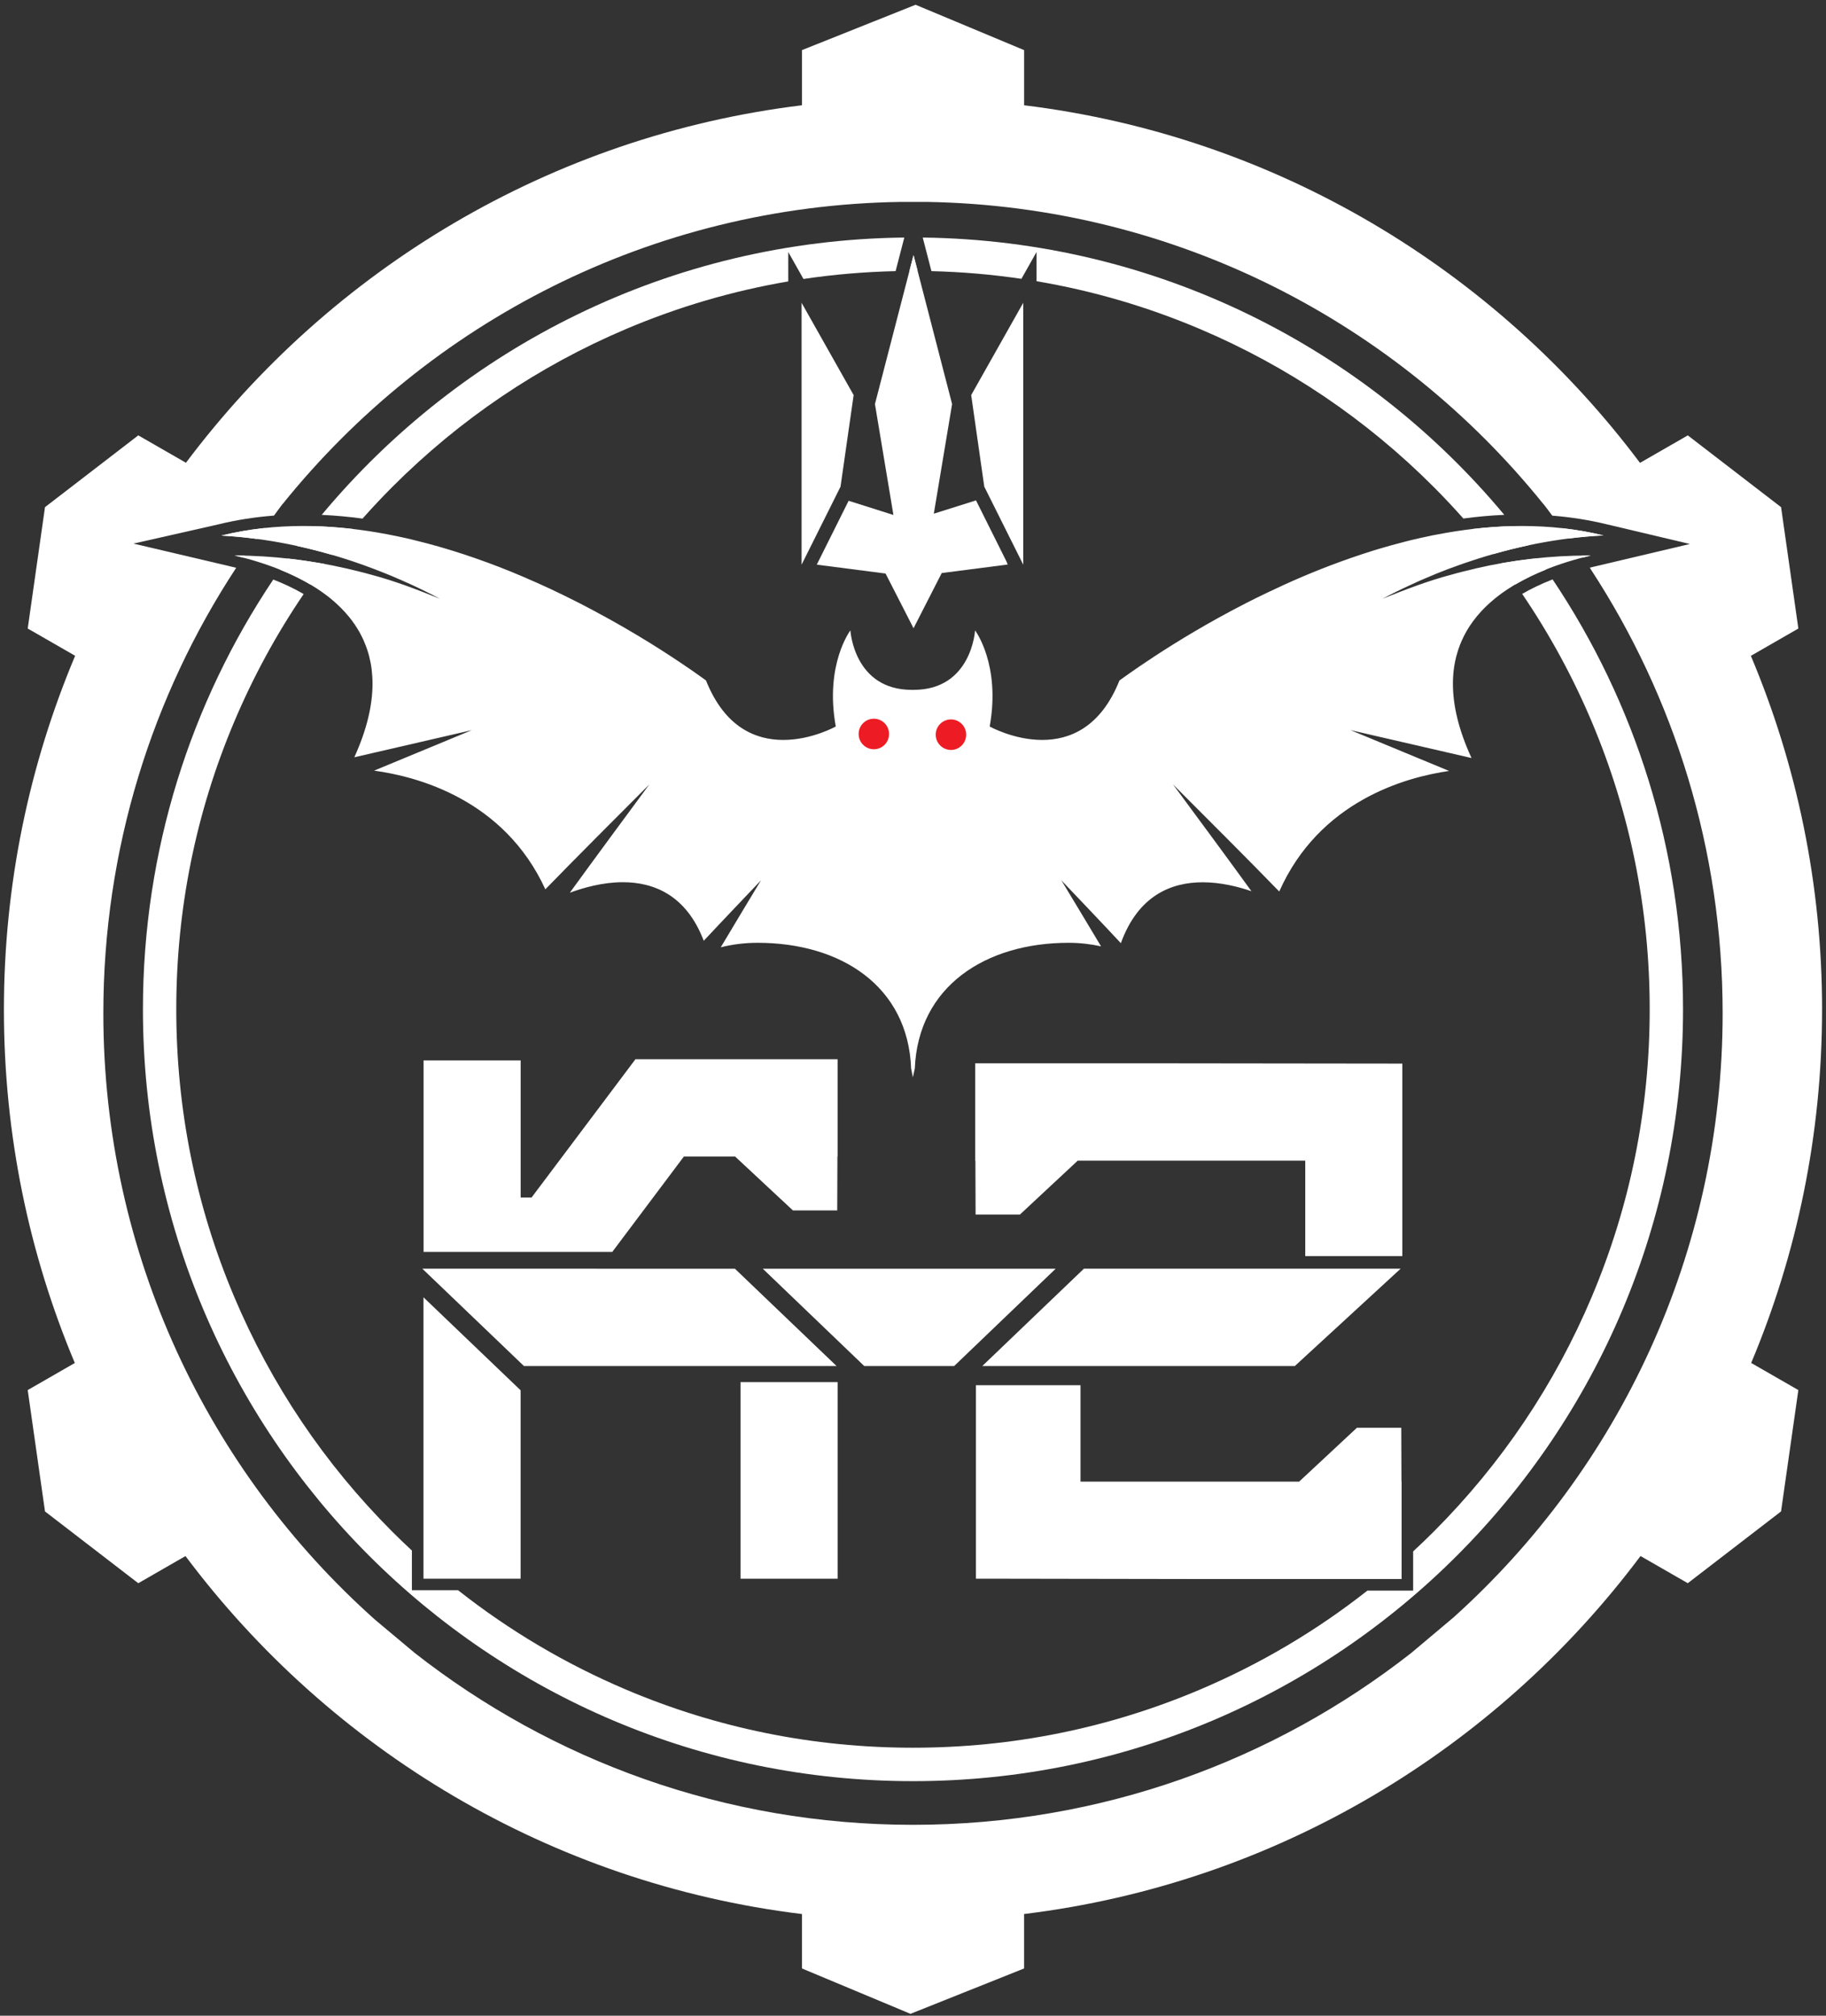 <svg width="174" height="192" viewBox="0 0 174 192" fill="none" xmlns="http://www.w3.org/2000/svg">
<rect x="0" y="0" width="174" height="192" fill="#333333" stroke="none"/>
<path d="M140.571 54.163C140.182 54.257 139.797 54.343 139.416 54.441C139.029 54.538 138.643 54.638 138.263 54.749C136.033 55.338 133.879 56.175 131.731 57.035C132.137 56.819 132.546 56.611 132.957 56.407C133.332 56.222 133.708 56.039 134.086 55.866C134.37 55.732 134.65 55.603 134.94 55.472C135.222 55.343 135.506 55.214 135.793 55.097C136.18 54.931 136.566 54.77 136.953 54.61C137.624 54.341 138.292 54.086 138.966 53.849C139.325 53.718 139.679 53.598 140.036 53.481C144.162 52.09 148.461 51.217 152.798 50.999C150.244 50.378 147.649 50.102 145.047 50.102C142.603 50.102 140.167 50.34 137.765 50.76C137.735 50.767 137.704 50.772 137.674 50.778C137.273 50.846 136.875 50.921 136.481 50.998C136.465 51.005 136.444 51.005 136.432 51.011C136.046 51.092 135.666 51.172 135.286 51.256C135.243 51.27 135.199 51.275 135.156 51.289C134.764 51.373 134.375 51.467 133.995 51.565C133.922 51.584 133.856 51.601 133.788 51.62C133.008 51.816 132.235 52.031 131.473 52.259C131.033 52.388 130.601 52.523 130.165 52.666C130.024 52.708 129.888 52.753 129.753 52.8C129.059 53.029 128.371 53.27 127.699 53.514C125.261 54.401 122.939 55.404 120.798 56.432C120.441 56.597 120.093 56.767 119.746 56.941C119.405 57.107 119.06 57.28 118.727 57.453C111.539 61.131 106.725 64.81 106.676 64.81C104.877 69.324 101.902 70.48 99.315 70.48C96.59 70.48 94.308 69.199 94.308 69.199C95.374 63.288 92.914 60.046 92.914 60.046C92.914 60.046 92.587 65.71 87.064 65.71H86.884C81.358 65.71 81.034 60.046 81.034 60.046C81.034 60.046 78.571 63.288 79.641 69.199C79.641 69.199 77.359 70.48 74.633 70.48C73.342 70.48 71.949 70.19 70.653 69.335C69.362 68.485 68.174 67.063 67.27 64.808C67.26 64.808 66.854 64.504 66.111 63.983C65.964 63.885 65.802 63.775 65.626 63.651C63.839 62.423 60.69 60.355 56.658 58.208C56.473 58.103 56.283 58.006 56.092 57.908C55.804 57.755 55.515 57.606 55.221 57.453C54.324 56.997 53.387 56.536 52.415 56.079C52.016 55.894 51.61 55.711 51.199 55.526C50.968 55.421 50.734 55.318 50.501 55.221C50.28 55.119 50.059 55.022 49.839 54.931C49.445 54.763 49.045 54.598 48.646 54.432C45.769 53.27 42.687 52.224 39.498 51.455C39.221 51.38 38.944 51.32 38.669 51.256C38.38 51.188 38.099 51.128 37.809 51.071C37.182 50.944 36.558 50.82 35.924 50.715C33.604 50.322 31.253 50.101 28.901 50.101C26.285 50.101 23.666 50.376 21.093 51.01C25.353 51.251 29.563 52.111 33.618 53.47C34.318 53.704 35.017 53.956 35.71 54.222C35.961 54.313 36.213 54.413 36.464 54.517C36.575 54.561 36.692 54.603 36.802 54.652C37.15 54.791 37.502 54.934 37.845 55.088C38.098 55.193 38.35 55.303 38.596 55.42C38.89 55.544 39.185 55.678 39.479 55.819C39.846 55.987 40.211 56.165 40.571 56.344C41.026 56.564 41.475 56.8 41.921 57.032C39.779 56.172 37.622 55.334 35.389 54.746C34.973 54.629 34.548 54.517 34.125 54.413C33.775 54.325 33.425 54.24 33.073 54.16C29.555 53.35 25.954 52.924 22.356 52.91C25.106 53.558 28.513 54.713 31.169 56.748C31.237 56.798 31.307 56.852 31.368 56.901C31.495 57.006 31.619 57.104 31.742 57.215C31.822 57.282 31.908 57.351 31.986 57.43C32.11 57.536 32.23 57.651 32.346 57.769C32.465 57.871 32.575 57.99 32.679 58.107C32.789 58.212 32.883 58.315 32.968 58.419C33.068 58.526 33.158 58.63 33.245 58.74C33.282 58.784 33.313 58.822 33.343 58.863C33.437 58.973 33.522 59.084 33.601 59.201C33.761 59.416 33.912 59.637 34.05 59.871C34.118 59.969 34.17 60.07 34.235 60.173C34.282 60.266 34.337 60.358 34.381 60.451C34.566 60.794 34.722 61.145 34.86 61.515C34.909 61.637 34.952 61.761 34.994 61.89C35.001 61.904 35.001 61.911 35.001 61.92C35.069 62.112 35.125 62.295 35.173 62.494C35.276 62.901 35.363 63.323 35.414 63.759C35.468 64.196 35.497 64.653 35.497 65.126C35.497 67.138 34.978 69.455 33.763 72.132L44.959 69.548L35.645 73.404C39.749 73.959 48.036 76.137 51.966 84.709C54.624 81.966 59.283 77.315 61.878 74.715C59.903 77.39 56.576 81.892 54.298 85.034C55.594 84.555 57.433 84.032 59.351 84.032C62.273 84.032 65.393 85.236 67.06 89.611C68.822 87.723 71.12 85.323 72.517 83.849C71.688 85.219 69.803 88.344 68.68 90.232C69.803 89.949 70.98 89.803 72.191 89.803C80.111 89.803 86.527 93.919 86.822 101.779L86.987 102.617L87.172 101.779C87.491 93.939 93.925 89.803 101.832 89.803C102.893 89.803 103.924 89.923 104.92 90.141C103.792 88.246 101.949 85.196 101.136 83.849C102.59 85.379 105.021 87.92 106.807 89.84C108.458 85.281 111.626 84.039 114.603 84.039C116.334 84.039 117.99 84.456 119.252 84.892C116.984 81.756 113.721 77.347 111.774 74.713C114.439 77.383 119.281 82.21 121.899 84.918C125.717 76.324 133.881 74.038 138.085 73.434L128.692 69.546L140.222 72.204C138.97 69.483 138.442 67.134 138.449 65.1C138.449 64.866 138.453 64.63 138.472 64.412C138.486 64.201 138.501 63.998 138.528 63.803C138.554 63.588 138.583 63.379 138.627 63.168C138.644 63.04 138.676 62.909 138.709 62.787C138.724 62.688 138.75 62.59 138.777 62.492C138.811 62.355 138.85 62.227 138.89 62.105C138.904 62.042 138.923 61.986 138.946 61.925C138.975 61.821 139.013 61.718 139.057 61.613C139.087 61.506 139.13 61.409 139.167 61.311C139.203 61.213 139.247 61.112 139.294 61.014C139.32 60.946 139.357 60.875 139.395 60.807C139.456 60.663 139.522 60.522 139.602 60.388C139.609 60.367 139.621 60.351 139.632 60.327C139.719 60.166 139.809 60.006 139.909 59.852C139.994 59.706 140.093 59.559 140.198 59.416C140.21 59.393 140.228 59.367 140.252 59.337C140.353 59.194 140.45 59.053 140.567 58.919C140.672 58.777 140.781 58.641 140.905 58.505C140.928 58.475 140.959 58.444 140.989 58.414C141.09 58.29 141.199 58.173 141.314 58.056C141.445 57.915 141.577 57.786 141.72 57.655C141.9 57.484 142.088 57.316 142.279 57.158C142.377 57.063 142.483 56.985 142.588 56.906V56.899C145.27 54.779 148.767 53.577 151.58 52.914H151.364C147.741 52.914 144.115 53.333 140.574 54.156L140.571 54.163ZM83.391 70.193C83.237 70.193 83.114 70.066 83.114 69.909C83.114 69.752 83.237 69.632 83.391 69.632C83.544 69.632 83.667 69.755 83.667 69.909C83.667 70.062 83.544 70.193 83.391 70.193ZM90.739 70.26C90.584 70.26 90.457 70.132 90.457 69.975C90.457 69.818 90.584 69.7 90.739 69.7C90.894 69.7 91.016 69.823 91.016 69.975C91.016 70.127 90.892 70.26 90.739 70.26Z" fill="white"/>
<path d="M90.618 68.525C89.813 68.525 89.164 69.178 89.164 69.977C89.164 70.776 89.815 71.434 90.618 71.434C91.421 71.434 92.067 70.782 92.067 69.977C92.067 69.173 91.416 68.525 90.618 68.525ZM83.269 68.459C82.465 68.459 81.82 69.112 81.82 69.911C81.82 70.71 82.465 71.368 83.269 71.368C84.074 71.368 84.719 70.715 84.719 69.911C84.719 69.106 84.067 68.459 83.269 68.459ZM90.618 68.525C89.813 68.525 89.164 69.178 89.164 69.977C89.164 70.776 89.815 71.434 90.618 71.434C91.421 71.434 92.067 70.782 92.067 69.977C92.067 69.173 91.416 68.525 90.618 68.525Z" fill="#ED1C24"/>
<path d="M96.022 53.772L89.738 54.583L87.051 59.841L84.386 54.63L77.83 53.784L80.866 47.7C81.862 48.018 83.745 48.618 85.135 49.051L83.374 38.488L87.051 24.301L90.726 38.488L88.984 48.929C90.388 48.493 92.126 47.945 93.004 47.662L95.904 53.473L95.909 53.487L96.024 53.768L96.022 53.772Z" fill="white"/>
<path d="M97.505 28.841V53.788L97.086 52.949V52.947L93.792 46.354L93.75 46.07L92.545 37.633L97.505 28.841Z" fill="white"/>
<path d="M81.344 37.633L80.128 46.112L80.095 46.354L76.383 53.788V28.841L81.344 37.633Z" fill="white"/>
<path d="M100.595 120.848L90.922 130.116H82.354L72.687 120.848H100.595Z" fill="white"/>
<path d="M79.816 131.649H70.564V150.374H79.816V131.649Z" fill="white"/>
<path d="M49.608 132.426V150.373H40.352V123.568L49.608 132.426Z" fill="white"/>
<path d="M79.718 130.117H49.928L40.258 120.858V120.846H56.883L56.881 120.849H70.032L79.718 130.117Z" fill="white"/>
<path d="M79.815 100.89V110.159H79.798C79.793 112.932 79.78 115.295 79.78 115.295H75.558L70.047 110.159H65.169L58.341 119.25H40.361V101.01H49.613V114.065H50.653L60.536 100.914L60.543 100.921V100.891H79.817L79.815 100.89Z" fill="white"/>
<path d="M133.561 141.128V150.405H114.289L95.377 150.374H92.997V131.942H102.962V141.128H123.793L129.304 135.993H133.528C133.528 135.993 133.54 138.357 133.547 141.128H133.559H133.561Z" fill="white"/>
<path d="M123.385 130.116H110.235L110.237 130.117H93.613V130.105L103.284 120.846H133.466L123.385 130.116Z" fill="white"/>
<path d="M133.63 101.307V119.648H124.378V110.554H102.697L97.186 115.69H92.964C92.964 115.69 92.952 113.327 92.946 110.554H92.929V101.284H112.203L133.632 101.309L133.63 101.307Z" fill="white"/>
<path d="M152.796 51.001C151.471 50.678 150.135 50.452 148.792 50.307C149.027 50.628 149.269 50.961 149.509 51.291C150.601 51.155 151.697 51.057 152.794 51.001H152.796Z" fill="white"/>
<path d="M150.694 52.931C150.737 52.992 150.779 53.051 150.821 53.11C151.077 53.044 151.329 52.98 151.577 52.922H151.361C151.138 52.922 150.917 52.929 150.694 52.932V52.931Z" fill="white"/>
<path d="M173.627 96.169C173.627 84.215 171.206 72.832 166.841 62.47L171.366 59.868L169.719 48.308L160.831 41.471L156.276 44.089C142.472 25.683 121.545 12.957 97.589 10.028V4.774L87.245 0.453L76.418 4.774V10.027C52.458 12.951 31.524 25.677 17.719 44.08L13.177 41.469L4.288 48.307L2.641 59.866L7.16 62.464C2.796 72.83 0.373 84.215 0.373 96.169C0.373 108.123 2.778 119.476 7.129 129.826L2.641 132.407L4.288 143.966L13.177 150.804L17.675 148.217C31.482 166.647 52.437 179.388 76.418 182.315V187.499L86.76 191.82L97.587 187.499V182.313C121.566 179.385 142.521 166.644 156.326 148.214L160.829 150.802L169.717 143.965L171.365 132.405L166.871 129.823C171.22 119.473 173.625 108.102 173.625 96.167L173.627 96.169ZM138.527 154.043L134.479 157.445C121.387 167.701 104.906 173.816 86.999 173.816C69.092 173.816 52.612 167.701 39.519 157.445L35.757 154.296C19.865 140.136 9.848 119.501 9.848 96.516C9.848 80.854 14.502 66.284 22.491 54.107C22.491 54.107 22.498 54.099 22.509 54.083C22.371 54.048 22.237 54.015 22.105 53.985L12.718 51.778L20.828 49.944C22.514 49.528 24.282 49.252 26.105 49.111C26.602 48.434 26.95 47.965 26.968 47.965C40.884 30.715 62.054 19.586 85.832 19.232H88.33C112.042 19.637 133.147 30.755 147.031 47.966C147.053 47.966 147.412 48.436 147.917 49.116C149.685 49.258 151.406 49.528 153.055 49.928L161.029 51.816L151.829 53.989C151.716 54.015 151.606 54.044 151.495 54.072C151.566 54.179 151.603 54.242 151.597 54.243C159.533 66.391 164.15 80.912 164.15 96.514C164.15 119.361 154.255 139.888 138.527 154.041V154.043Z" fill="white"/>
<path d="M22.358 52.915C22.634 52.98 22.916 53.051 23.201 53.126C23.247 53.063 23.292 52.999 23.341 52.932C23.013 52.924 22.686 52.917 22.358 52.915Z" fill="white"/>
<path d="M25.244 50.296C23.851 50.443 22.464 50.676 21.09 51.015C22.227 51.079 23.36 51.189 24.488 51.34C24.741 50.99 24.997 50.638 25.244 50.296Z" fill="white"/>
<path d="M28.309 52.007C29.432 52.251 30.549 52.537 31.654 52.86C32.308 52.024 32.982 51.204 33.673 50.396C32.379 50.243 31.078 50.145 29.777 50.115C29.277 50.738 28.788 51.37 28.309 52.009V52.007Z" fill="white"/>
<path d="M142.284 52.781C143.394 52.463 144.515 52.182 145.642 51.943C145.179 51.325 144.705 50.716 144.223 50.114C142.918 50.142 141.615 50.236 140.321 50.39C140.994 51.175 141.65 51.971 142.284 52.781Z" fill="white"/>
<path d="M30.987 53.733C29.806 53.515 28.619 53.337 27.428 53.206C27.176 53.557 26.927 53.909 26.679 54.264C27.662 54.658 28.639 55.124 29.569 55.674C30.03 55.019 30.504 54.372 30.987 53.733Z" fill="white"/>
<path d="M146.546 53.172C145.347 53.294 144.152 53.46 142.966 53.673C143.463 54.327 143.949 54.989 144.421 55.66C145.353 55.114 146.331 54.648 147.312 54.256C147.059 53.893 146.803 53.531 146.546 53.172Z" fill="white"/>
<path d="M145.047 56.569C147.648 60.391 149.869 64.464 151.684 68.762C155.343 77.431 157.2 86.642 157.2 96.138C157.2 105.635 155.345 114.846 151.684 123.513C148.148 131.888 143.086 139.411 136.638 145.871C135.99 146.521 135.328 147.152 134.66 147.772V151.506H130.302C125.423 155.347 120.074 158.507 114.323 160.945C105.67 164.612 96.477 166.472 86.998 166.472C77.519 166.472 68.326 164.614 59.673 160.945C53.907 158.501 48.544 155.328 43.654 151.475H39.25V147.691C38.61 147.096 37.978 146.493 37.358 145.871C30.91 139.411 25.849 131.89 22.313 123.513C18.653 114.844 16.797 105.633 16.797 96.138C16.797 86.644 18.652 77.431 22.313 68.762C24.126 64.469 26.341 60.401 28.937 56.584C28 56.037 27.012 55.581 26.04 55.201C18.197 66.901 13.62 80.984 13.62 96.138C13.62 136.741 46.473 169.657 86.998 169.657C127.524 169.657 160.377 136.741 160.377 96.138C160.377 80.979 155.796 66.891 147.947 55.188C146.798 55.639 145.838 56.112 145.047 56.571V56.569Z" fill="white"/>
<path d="M86.66 25.807C86.773 25.807 86.885 25.805 86.998 25.805C87.146 25.805 87.292 25.807 87.441 25.809L87.05 24.303L86.66 25.807Z" fill="white"/>
<path d="M75.112 24.003L76.563 26.573C79.454 26.142 82.384 25.893 85.343 25.825L85.82 23.982L86.172 22.626C63.866 22.874 43.95 33.091 30.654 49.043C31.927 49.1 33.23 49.219 34.547 49.397C35.454 48.376 36.389 47.376 37.361 46.404C43.809 39.944 51.316 34.873 59.677 31.33C64.66 29.219 69.823 27.708 75.114 26.805V24.003H75.112Z" fill="white"/>
<path d="M87.928 22.628L88.279 23.982L88.756 25.826C91.645 25.896 94.505 26.142 97.332 26.558L98.773 24.003V26.786C104.104 27.687 109.303 29.203 114.321 31.33C122.68 34.873 130.189 39.944 136.637 46.404C137.605 47.375 138.539 48.371 139.444 49.389C140.766 49.212 142.069 49.095 143.344 49.041C130.069 33.116 110.193 22.903 87.928 22.626V22.628Z" fill="white"/>
</svg>

